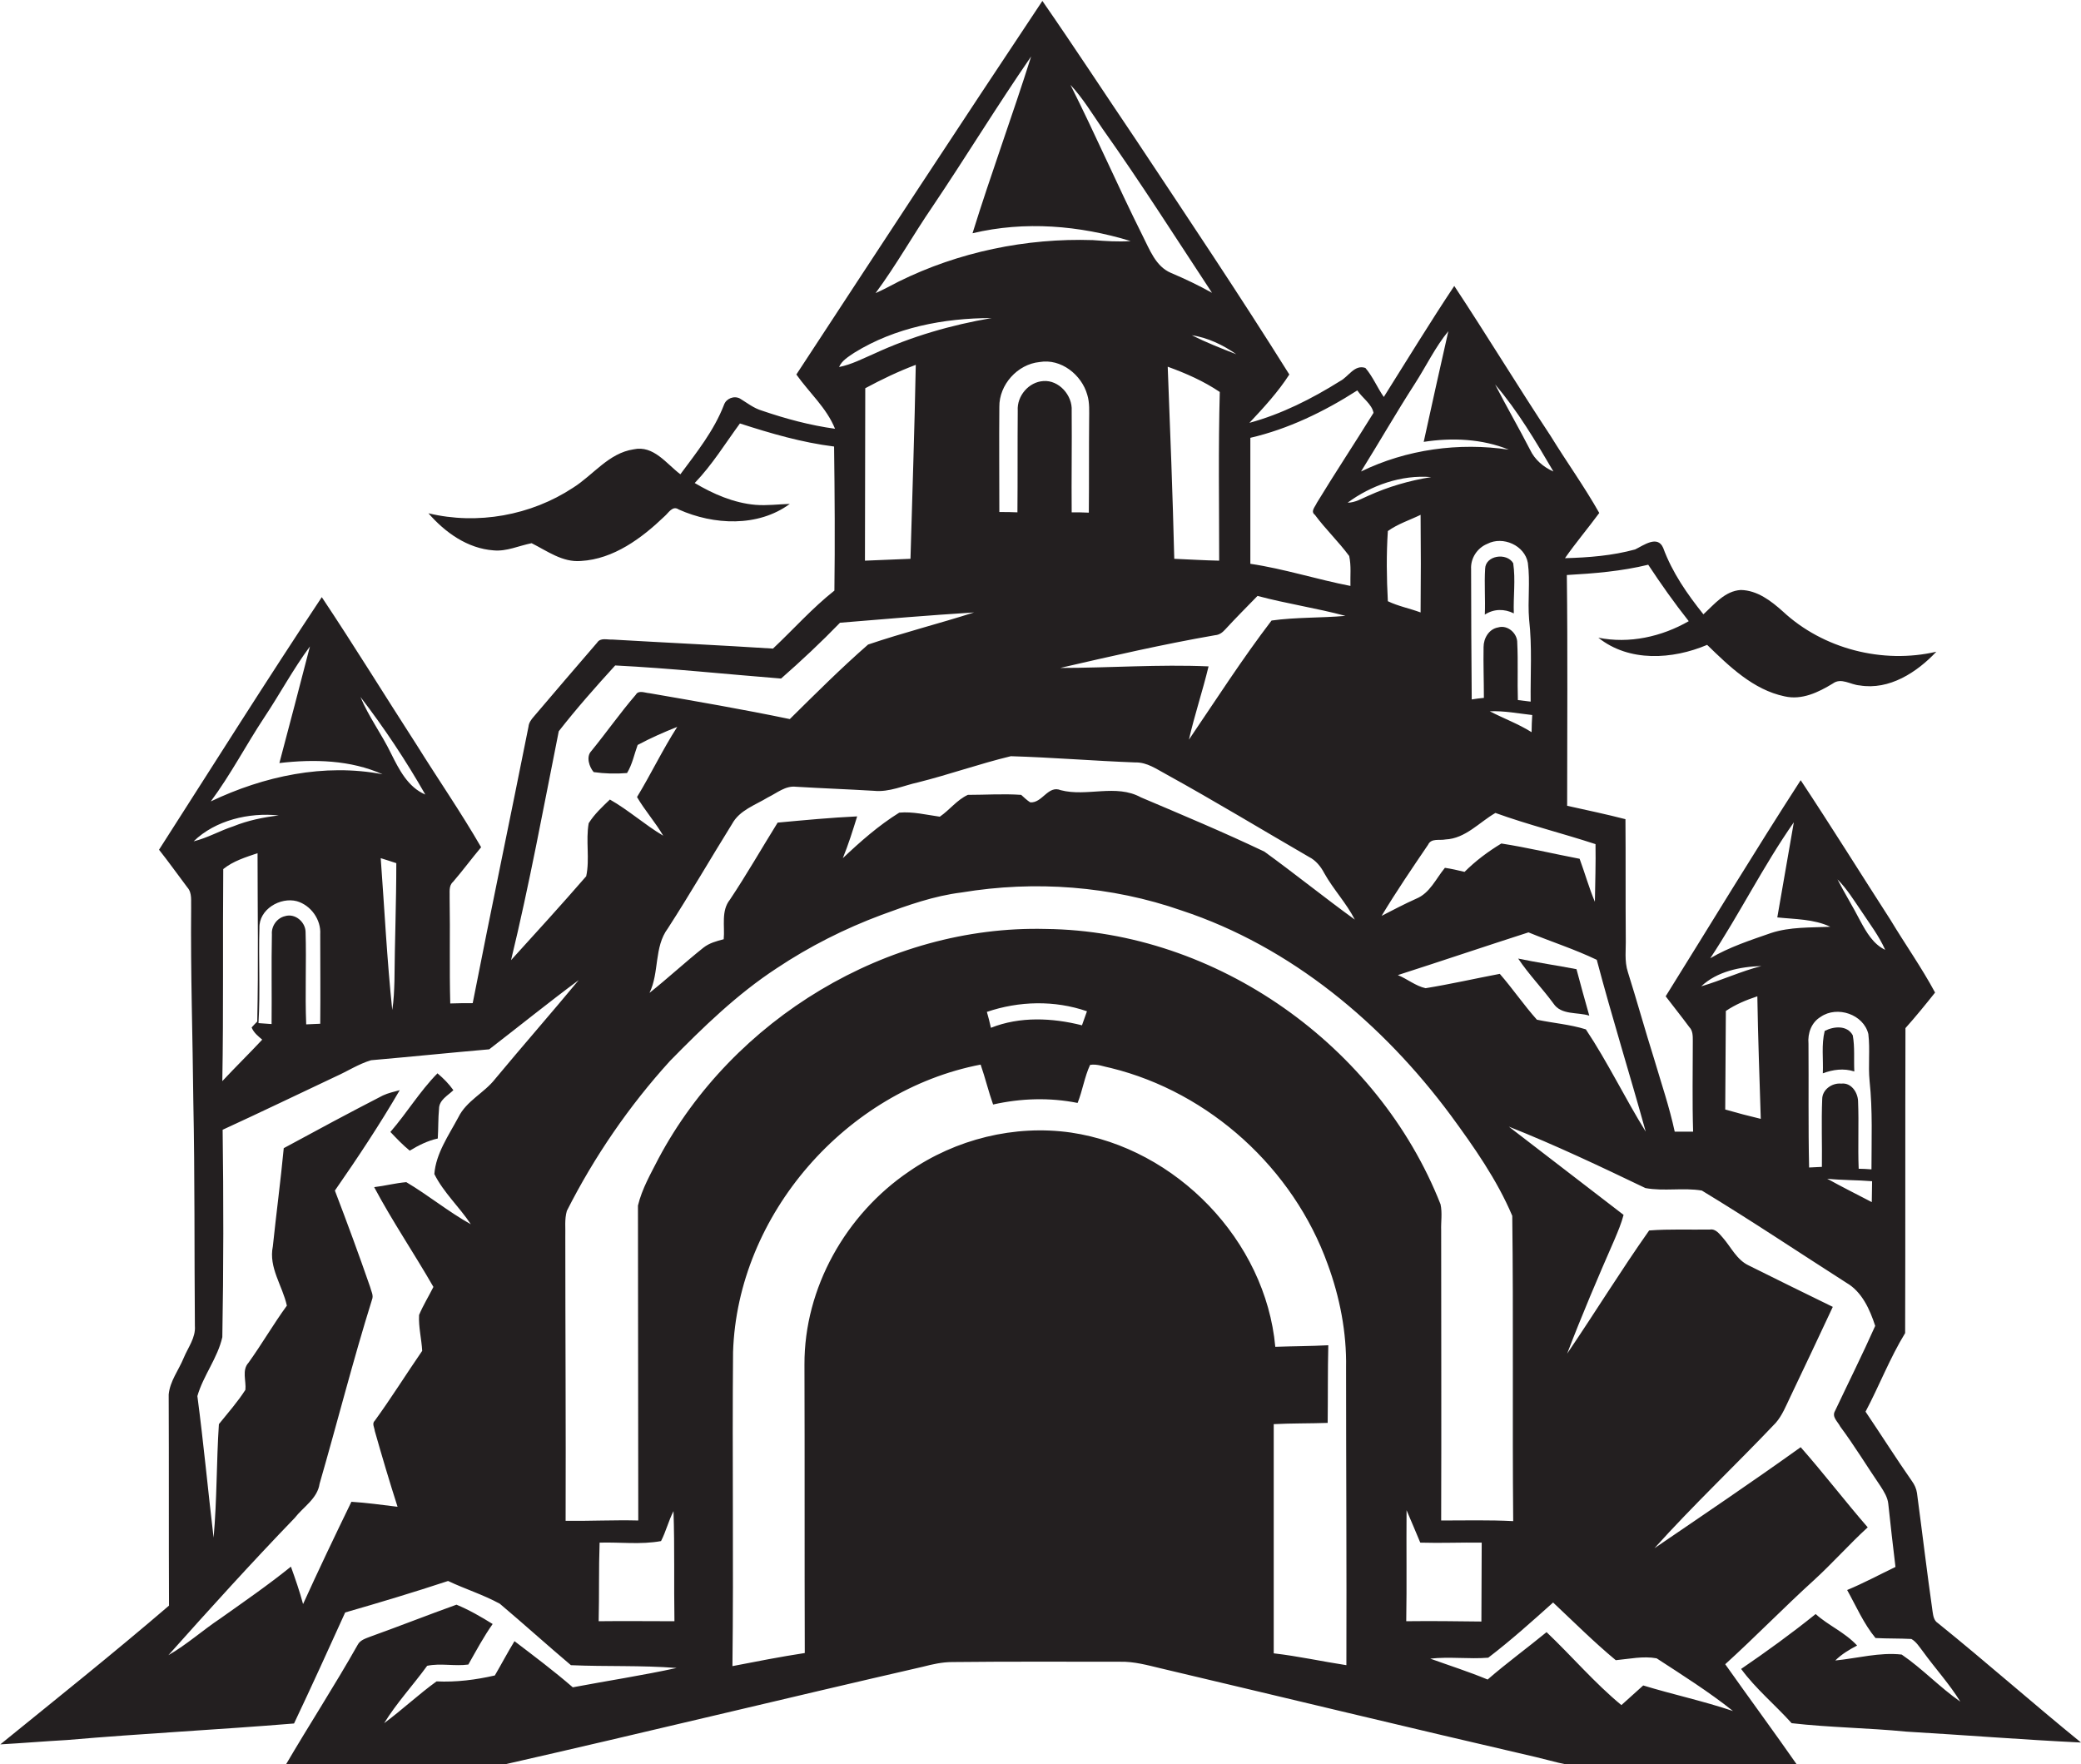 <?xml version="1.0" encoding="utf-8"?>
<!-- Generator: Adobe Illustrator 19.2.0, SVG Export Plug-In . SVG Version: 6.00 Build 0)  -->
<svg version="1.1" id="Layer_1" xmlns="http://www.w3.org/2000/svg" xmlns:xlink="http://www.w3.org/1999/xlink" x="0px" y="0px"
	 viewBox="0 0 667.4 565.7" enable-background="new 0 0 667.4 565.7" xml:space="preserve">
<g>
	<path fill="#231F20" d="M582.3,517.6c-7.7,6.2-15.7,12-23.9,17.6c4.7,6.4,10.9,11.5,16.2,17.4c12.2,1.4,24.5,1.5,36.7,2.7
		c18.7,1.1,37.4,2.6,56.1,3.5c-15.5-12.6-30.4-25.8-45.9-38.3c-1.3-0.8-1.5-2.4-1.7-3.7c-1.8-12.6-3.3-25.3-5-38
		c-0.2-1.4-0.8-2.7-1.6-3.8c-5.1-7.3-9.9-14.9-14.9-22.3c4.4-8.3,7.8-17.2,12.7-25.2c0.1-32.5,0-65.2,0.1-97.8
		c3.3-3.7,6.4-7.5,9.5-11.4c-4.3-8-9.6-15.5-14.3-23.3c-9.6-14.9-19-30-28.8-44.8c-14.8,22.9-28.9,46.2-43.3,69.3
		c2.5,3.3,5.1,6.5,7.6,9.9c1.1,1.1,1.1,2.8,1.1,4.3c0,9.7-0.2,19.5,0.1,29.2c-2,0-3.9,0-5.9,0c-1.7-7.9-4.3-15.5-6.6-23.3
		c-2.9-9.2-5.5-18.6-8.4-27.8c-1.2-3.6-0.6-7.4-0.7-11.1c-0.1-12.7,0-25.3-0.1-38c-6.2-1.6-12.4-2.9-18.7-4.3
		c0-24.7,0.2-49.4-0.1-74c8.8-0.5,17.5-1.2,26.1-3.3c4.1,6.2,8.4,12.3,13,18.1c-8.7,5-19.1,7.3-29,5.3c9.9,7.9,23.8,7,34.9,2.3
		c7.1,6.9,14.8,14.4,24.8,16.5c5.6,1.3,10.9-1.3,15.5-4.1c2.7-2,5.7,0.4,8.6,0.6c9.5,1.6,18.4-4.2,24.6-10.8
		c-17.2,4-36.3-0.9-49.2-12.9c-3.8-3.4-8.2-6.8-13.5-6.9c-5.1,0.3-8.5,4.6-12,7.8c-5.2-6.5-10-13.4-12.9-21.3
		c-1.8-4.2-6.3-0.8-9,0.5c-7.3,2-14.9,2.6-22.5,2.8c3.5-5,7.4-9.6,11-14.5c-4.8-8.5-10.5-16.4-15.6-24.7
		c-10.5-15.9-20.4-32.2-30.9-48.1c-7.8,11.7-15.1,23.7-22.6,35.6c-2.1-3-3.5-6.5-5.9-9.3c-3.5-1.2-5.4,2.8-8.1,4.2
		c-9.1,5.7-18.8,10.6-29.1,13.4c4.6-4.9,9.2-9.9,12.8-15.5c-15.9-25.4-32.6-50.3-49.2-75.3c-10-14.8-19.8-29.8-30-44.5
		c-26.5,39.8-52.7,79.8-78.9,119.8c4.1,5.8,9.7,10.7,12.4,17.4c-8-1.1-15.8-3.2-23.4-5.8c-2.7-0.8-4.8-2.5-7.1-3.9
		c-1.9-1-4.4,0-5.1,2c-3.2,8.3-8.8,15.3-14,22.3c-4.5-3.4-8.6-9.4-15-8c-8,1.2-12.9,8.2-19.4,12.3c-13.5,8.9-30.7,12-46.4,8.2
		c5.3,6.1,12.5,11.3,20.9,11.9c4.2,0.4,8.1-1.5,12.2-2.3c5,2.5,9.9,6.2,15.8,5.7c10.5-0.6,19.5-7.3,26.8-14.3
		c1.3-1.1,2.6-3.6,4.6-2.2c11.2,5,25.4,5.7,35.6-1.8c-3.7,0.1-7.3,0.6-11,0.3c-7-0.6-13.6-3.5-19.5-7c5.6-5.8,9.8-12.7,14.5-19.1
		c9.9,3.2,19.8,6.1,30.2,7.4c0.2,15.4,0.3,30.8,0.1,46.2c-7.1,5.6-13.1,12.4-19.7,18.6c-17.2-1.1-34.4-1.9-51.5-2.9
		c-1.7,0.1-3.8-0.7-4.9,1c-6.8,7.9-13.6,15.8-20.3,23.7c-0.8,0.9-1.6,2-1.7,3.2c-5.9,29.6-12.1,59.1-17.9,88.7c-2.4,0-4.8,0-7.2,0.1
		c-0.3-11.3,0-22.5-0.2-33.8c0.1-1.8-0.4-3.9,1.1-5.2c3.1-3.6,5.9-7.4,9-11.1c-6.4-11.1-13.8-21.8-20.6-32.7
		c-10.2-15.8-20.1-31.9-30.5-47.5c-17.8,26.8-34.9,54-52.2,81c3.1,3.9,6,8,9.1,12.1c1.6,1.8,1.1,4.4,1.2,6.6
		c-0.2,20.7,0.5,41.3,0.7,62c0.5,24,0.3,48,0.5,72c0.3,3.8-2.2,6.9-3.6,10.3c-1.6,3.9-4.4,7.4-4.8,11.7c0.1,22.6,0,45.1,0.1,67.7
		c-17.7,15.2-36,29.8-54.1,44.5c7.1-0.4,14.2-1,21.4-1.4c24.2-2.1,48.5-3.3,72.8-5.3c5.6-11.8,11-23.7,16.4-35.6
		c11.1-3.2,22.1-6.5,33-10.1c5.5,2.6,11.3,4.4,16.6,7.3c7.7,6.5,15.1,13.2,22.8,19.7c11.3,0.5,22.6,0,33.9,0.9
		c-11,2.4-22.2,4.1-33.3,6.2c-6-5.2-12.4-10-18.7-14.8c-2.2,3.6-4.2,7.4-6.3,11c-6.1,1.4-12.4,2.2-18.7,1.9
		c-5.8,4.2-11,9.1-16.8,13.4c4-6.5,9.3-12.2,13.8-18.4c4.3-0.9,8.8,0.2,13.2-0.4c2.5-4.4,4.9-8.9,7.8-13c-3.7-2.3-7.5-4.5-11.6-6.2
		c-9.2,3.3-18.3,6.9-27.5,10.2c-1.5,0.6-3.4,1.1-4.2,2.7c-7.4,13.1-15.6,25.7-23.2,38.7c23.3-0.2,46.7,0.3,70-0.3
		c44.9-10.2,89.6-21.1,134.5-31.4c3.1-0.8,6.2-1.5,9.4-1.5c18-0.2,36-0.1,53.9-0.1c4.4-0.1,8.7,1.1,12.9,2.1
		c40.2,9.5,80.3,19.2,120.5,28.5c4.8,1.1,9.5,2.8,14.5,2.7c23.1-0.1,46.2,0,69.3,0c-7.6-10.9-15.5-21.6-23.2-32.5
		c9.7-8.8,18.8-18.2,28.5-27c5.9-5.4,11.3-11.5,17.2-16.9c-7.3-8.4-14.1-17.3-21.5-25.7c-15.5,11.1-31.2,21.7-46.9,32.4
		c12.5-13.9,26.1-26.7,38.9-40.2c2.1-2.4,3.3-5.5,4.7-8.4c4.6-9.6,9.1-19.2,13.6-28.8c-9-4.4-18-8.8-27-13.3
		c-3.8-1.8-5.6-5.8-8.2-8.8c-1.1-1.2-2.3-3-4.2-2.7c-6.5,0.1-13-0.2-19.5,0.3c-9.1,12.9-17.4,26.4-26.3,39.5
		c4.7-12.3,9.9-24.5,15.2-36.6c1.1-2.6,2.2-5.2,2.9-7.9c-12.3-9.4-24.5-18.9-36.8-28.3c14.9,5.9,29.4,12.8,43.8,19.7
		c6,1.1,12.1-0.2,18.1,0.8c15.7,9.5,30.9,19.7,46.4,29.6c5,2.9,7.5,8.6,9.2,13.8c-4.1,9.2-8.6,18.2-12.9,27.3
		c-1.1,1.9,0.9,3.4,1.7,5c4.6,6.2,8.6,12.8,12.9,19.1c1.1,1.7,2.3,3.6,2.5,5.7c0.7,6.7,1.5,13.5,2.3,20.2
		c-5.2,2.5-10.2,5.2-15.5,7.4c2.9,5.2,5.3,10.8,9.1,15.4c3.8,0.2,7.7,0.1,11.5,0.3c1.6,0.9,2.6,2.6,3.7,4c3.9,5.4,8.5,10.4,12,16.1
		c-6.6-4.6-12.2-10.6-18.8-15.1c-7.1-0.8-14.2,1.2-21.3,1.9c2-2,4.5-3.5,7-4.8C591.6,523.4,586.4,521.3,582.3,517.6z M511.7,270.7
		c0.1,6.2-0.1,12.3-0.2,18.5c-1.9-4.5-3.2-9.2-4.9-13.8c-8.4-1.6-16.7-3.6-25.1-4.9c-4.3,2.6-8.3,5.6-11.8,9.1
		c-2.1-0.5-4.2-1-6.3-1.3c-2.9,3.5-4.8,8.1-9.2,9.9c-3.8,1.7-7.4,3.6-11.1,5.5c4.7-7.8,9.8-15.3,14.9-22.8c1-2.2,3.7-1.3,5.6-1.7
		c6.4-0.3,10.8-5.5,16-8.5C490.1,264.5,501,267.2,511.7,270.7z M249.4,263.8c-5.1,8.2-9.9,16.6-15.3,24.7c-2.9,3.6-1.6,8.5-2,12.7
		c-2.3,0.6-4.6,1.2-6.5,2.7c-5.9,4.7-11.4,9.8-17.3,14.5c3.2-6.5,1.4-14.7,5.9-20.7c7.1-11,13.7-22.4,20.6-33.5
		c2.4-4.4,7.4-6,11.5-8.5c2.9-1.4,5.6-3.8,9-3.4c8.3,0.5,16.7,0.8,25,1.3c4.9,0.5,9.5-1.7,14.1-2.7c10-2.5,19.8-6,29.8-8.4
		c13.3,0.4,26.6,1.5,39.9,2c3.8-0.1,6.9,2.2,10.1,3.9c15.4,8.5,30.4,17.6,45.6,26.4c2.2,1.1,3.8,3.1,4.9,5.2
		c2.9,5.2,7.1,9.6,9.8,14.9c-9.8-7.1-19.2-14.7-29-21.8c-13-6.2-26.4-11.8-39.6-17.4c-8-4.4-17.3-0.1-25.7-2.3
		c-4.1-1.7-5.9,4.2-9.8,3.9c-1.1-0.7-2-1.6-2.9-2.4c-5.7-0.4-11.4,0-17.1,0c-3.5,1.6-5.9,4.9-9,7c-4.3-0.6-8.7-1.7-13-1.3
		c-6.6,4.1-12.5,9.3-18.1,14.6c1.8-4.4,3.2-8.9,4.6-13.4C266.5,262.2,258,263,249.4,263.8z M320.5,130.5
		c-0.1-7.1,5.8-13.7,12.9-14.4c6.9-1.2,13.5,4.1,15.3,10.5c0.8,2.6,0.6,5.3,0.6,8c-0.1,9.9,0,19.8-0.1,29.8
		c-1.8-0.1-3.7-0.1-5.5-0.1c-0.1-10.9,0.1-21.7,0-32.6c0.3-4.9-4.1-9.9-9.1-9.5c-4.7,0.3-8.5,4.8-8.2,9.5c-0.1,10.9,0,21.7-0.1,32.6
		c-1.9-0.1-3.8-0.1-5.8-0.1C320.5,152.9,320.4,141.7,320.5,130.5z M438.8,159c-2.1,0.9-4.2,2.2-6.6,2.2c7.6-5.6,17.3-9,26.8-8.2
		C452,154.1,445.2,156.1,438.8,159z M455.6,196.4c-3.5-1.3-7.2-2-10.5-3.6c-0.4-7.5-0.5-15,0-22.5c3.2-2.3,7-3.5,10.5-5.2
		C455.7,175.5,455.7,186,455.6,196.4z M490.4,198.6c1,8.8,0.4,17.6,0.5,26.4c-1-0.1-3.1-0.4-4.1-0.5c-0.2-6.1,0.1-12.2-0.2-18.3
		c0.1-3.1-3.1-5.9-6.1-5c-3,0.5-4.7,3.5-4.7,6.3c-0.1,5.4,0.1,10.8,0.1,16.3c-1,0.1-2.9,0.3-3.9,0.5c-0.1-13.9-0.2-27.8-0.2-41.8
		c-0.2-3.5,2-6.8,5.2-8.1c5-2.6,12,0.5,13,6.1C490.8,186.5,489.9,192.6,490.4,198.6z M491.4,229.3c-0.1,1.8-0.2,3.6-0.2,5.5
		c-4.3-2.7-9-4.4-13.4-6.7C482.4,227.9,486.9,228.8,491.4,229.3z M498.2,151.2c-3.2-1.4-6-3.8-7.5-7c-3.6-7-7.6-13.9-11.2-20.9
		C486.8,131.8,492.5,141.5,498.2,151.2z M453.8,123c3.6-5.6,6.5-11.7,10.7-16.8c-2.7,11.8-5.3,23.7-7.9,35.5
		c9.1-1.4,18.7-1,27.3,2.5c-16-2.4-32.8-0.1-47.4,7C442.3,141.9,447.8,132.3,453.8,123z M435.3,125.2c1.6,2.4,4.7,4.4,5.2,7.2
		c-6,9.7-12.3,19.2-18.2,28.9c-0.5,1.2-2.1,2.7-0.6,3.8c3.4,4.6,7.6,8.6,11,13.2c0.7,3.2,0.3,6.4,0.4,9.6
		c-10.8-2.1-21.3-5.5-32.1-7.1c0-13.5,0-26.9,0-40.4C413.1,137.6,424.7,132,435.3,125.2z M403.3,191.1c9.3,2.5,18.9,3.9,28.2,6.4
		c-7.9,0.7-15.9,0.4-23.7,1.5c-9.4,12.3-17.8,25.4-26.5,38.2c1.8-7.9,4.4-15.6,6.3-23.5c-15.9-0.7-31.8,0.5-47.6,0.5
		c16.5-3.8,33-7.6,49.7-10.5c1.3-0.1,2.3-0.8,3.2-1.8C396.2,198.3,399.8,194.7,403.3,191.1z M391,179.8c-4.8-0.1-9.6-0.4-14.4-0.6
		c-0.5-20.5-1.3-41-2.1-61.6c5.8,2.1,11.5,4.6,16.7,8.1C390.7,143.8,391,161.8,391,179.8z M382.2,107.5c5.2,0.8,10,3.1,14.3,6.1
		C391.6,111.7,386.8,109.8,382.2,107.5z M353.6,41.3c12.2,17.2,23.5,35,35.1,52.6c-4.3-2.4-8.7-4.5-13.2-6.4
		c-4.9-2.1-6.8-7.5-9.1-12c-8-16-15.1-32.4-23.1-48.3C347.3,31.5,350.3,36.5,353.6,41.3z M299.1,66.2c10.7-15.9,20.7-32.3,31.6-48.1
		c-6,19-12.9,37.7-18.8,56.7c16.8-4,34.3-2.5,50.7,2.5c-4,0.3-8.1,0-12.1-0.3c-21.4-0.7-43.1,3.8-62.3,13.3
		c-2.5,1.3-4.9,2.6-7.4,3.7C287.4,85.1,292.8,75.4,299.1,66.2z M274,113.1c13.1-8.1,28.7-11.1,44-11.1c-12.9,2.2-25.7,5.9-37.6,11.4
		c-3.7,1.6-7.3,3.5-11.3,4.3C270,115.6,272.1,114.4,274,113.1z M293.7,117c-0.4,20.7-1.1,41.4-1.7,62.2c-4.9,0.2-9.8,0.4-14.6,0.6
		c0-18.4,0.1-36.9,0.1-55.3C282.7,121.7,288.1,119.1,293.7,117z M179.2,234.5c5.7-7.3,11.9-14.3,18.1-21.1
		c17.8,0.9,35.5,2.8,53.2,4.2c6.5-5.7,12.9-11.7,18.9-17.9c14.3-1.2,28.7-2.4,43-3.3c-11.3,3.6-22.8,6.5-34,10.3
		c-8.7,7.6-16.9,15.8-25.1,23.9c-14.9-3.1-30-5.7-45-8.3c-1.5-0.1-3.5-1.1-4.4,0.5c-5,5.8-9.4,12.1-14.3,18.1
		c-1.7,1.8-0.6,5.1,0.8,6.7c3.5,0.5,7.1,0.6,10.7,0.3c1.7-2.8,2.3-6,3.4-9c4.1-2.2,8.4-4.1,12.7-5.8c-4.7,7.3-8.4,15.1-12.9,22.5
		c2.5,4.3,5.9,8.1,8.4,12.4c-5.9-3.5-11.1-8.2-17.1-11.6c-2.4,2.3-5,4.7-6.8,7.6c-1,5.6,0.4,11.5-0.8,17c-7.9,9.1-16,18-24.1,26.9
		C169.8,283.6,174.3,259,179.2,234.5z M136.4,254.8c-5.6-2.4-8.4-8-11-13.2c-3-6.2-7.2-11.8-9.8-18.1
		C123.2,233.4,130.2,243.9,136.4,254.8z M127.1,276.8c0,12.6-0.5,25.2-0.6,37.8c-0.1,3.1-0.2,6.2-0.7,9.3
		c-1.7-16.2-2.5-32.5-3.7-48.7C123.8,275.7,125.5,276.3,127.1,276.8z M84.8,230c5-7.5,9.2-15.4,14.6-22.7
		c-3.2,12.5-6.5,24.9-9.8,37.4c11.1-1.3,22.8-1,33.1,3.6c-18.7-3.6-38.1,0.6-55.1,8.7C74,248.4,78.9,238.9,84.8,230z M102.7,328.3
		c-1.5,0.1-3,0.1-4.5,0.2c-0.4-9.9,0.1-19.8-0.2-29.7c-0.1-3.2-3.4-6-6.6-5c-2.6,0.6-4.4,3.2-4.2,5.8c-0.2,9.6,0,19.2-0.1,28.8
		c-1.4-0.1-2.8-0.2-4.2-0.3c0.6-10.2,0-20.4,0.3-30.5c-0.2-6,6.7-10,12-8.6c4.5,1.3,7.8,5.9,7.5,10.6
		C102.7,309.1,102.8,318.7,102.7,328.3z M71.6,278.7c3.2-2.6,7.2-3.8,11-5.1c0,18,0.3,36-0.1,54c-0.5,0.5-1.4,1.4-1.8,1.9
		c0.7,1.7,2.1,2.8,3.4,3.9c-4.2,4.5-8.6,8.8-12.8,13.3C71.7,324,71.4,301.3,71.6,278.7z M62.1,269.8c7-6.8,17.8-9.3,27.3-8.3
		c-5,0.6-9.9,1.6-14.6,3.5C70.5,266.4,66.6,268.7,62.1,269.8z M158.8,346c-3.5,4.5-9.2,7-11.8,12.3c-3.1,5.8-7.2,11.6-7.7,18.2
		c3,6,8,10.5,11.7,16.1c-7.2-4-13.6-9.3-20.7-13.5c-3.5,0.3-6.9,1.2-10.3,1.6c5.8,10.9,12.8,21.2,19,32c-1.5,3-3.3,5.9-4.6,9
		c-0.2,3.9,0.8,7.7,1,11.5c-5.1,7.4-9.9,15.1-15.2,22.4c-1,0.9-0.1,2.2,0,3.3c2.3,8.1,4.7,16.2,7.3,24.3c-5-0.6-9.9-1.3-14.8-1.6
		c-5.3,10.9-10.5,21.8-15.5,32.8c-1.1-4.1-2.5-8.1-3.9-12c-7.3,5.9-15,11.2-22.6,16.6c-5.7,3.8-10.8,8.4-16.7,11.8
		c13.3-14.9,26.7-29.7,40.5-44c2.8-3.6,7.3-6.2,8-11c5.7-19.7,10.7-39.5,16.8-59c0.6-1.4-0.3-2.8-0.6-4.1
		c-3.6-10.4-7.4-20.7-11.3-30.9c7.3-10.5,14.4-21.2,20.8-32.2c-1.8,0.5-3.7,0.9-5.4,1.7c-10.7,5.5-21.3,11.2-31.8,16.9
		c-1,10.5-2.4,21-3.5,31.5c-1.4,6.8,3.1,12.6,4.5,19c-4.3,5.9-8,12.3-12.3,18.3c-2.2,2.4-0.7,5.8-1,8.7c-2.5,3.9-5.6,7.4-8.5,11
		c-0.8,12.1-0.6,24.3-1.7,36.4c-1.8-15.1-3.2-30.3-5.2-45.4c1.9-6.6,6.5-12.2,8-18.9c0.4-22.2,0.4-44.3,0.1-66.5
		c12.2-5.6,24.2-11.4,36.3-17.1c3.8-1.7,7.3-4,11.3-5.2c12.6-1.1,25.3-2.4,37.9-3.5c9.6-7.4,19-15,28.7-22.2
		C176.9,324.8,167.7,335.3,158.8,346z M192,519.9c0.2-8.4,0-16.8,0.3-25.2c6.5-0.2,13.2,0.7,19.7-0.5c1.6-3.1,2.4-6.5,4-9.6
		c0.4,11.8,0.1,23.5,0.3,35.3C208.1,519.9,200,519.8,192,519.9z M408.5,530.2c0-24.5,0-49,0-73.5c5.8-0.3,11.6-0.2,17.3-0.4
		c0.1-8.3,0-16.6,0.2-24.9c-5.7,0.3-11.3,0.3-17,0.5c-3.1-34.1-31.8-63.7-65.5-68.7c-18.1-2.6-37,2.1-52,12.5
		c-20.2,13.7-33.6,37.3-33.5,61.9c0.1,30.8,0,61.7,0.1,92.5c-7.8,1.2-15.5,2.7-23.2,4.2c0.4-33.6-0.1-67.1,0.2-100.7
		c1.4-44.1,36.3-83.9,79.4-92.2c1.5,4.3,2.5,8.6,4,12.8c8.9-2,18.1-2.3,27.1-0.5c1.6-4,2.2-8.3,4-12.2c2.3-0.4,4.5,0.6,6.7,1
		c31.7,7.8,58.5,32.3,69.5,62.9c3.9,10.6,6.1,21.9,5.9,33.2c0,31.8,0.2,63.6,0.1,95.4C424,532.8,416.3,531.1,408.5,530.2z
		 M316.5,324.5c10.3-3.5,21.7-3.8,32.1-0.2c-0.5,1.5-1.1,3-1.6,4.5c-9.5-2.4-19.9-2.9-29.2,0.8C317.4,327.8,317,326.2,316.5,324.5z
		 M451.1,484.3c1.5,3.4,2.9,6.9,4.4,10.4c6.6,0.2,13.1-0.1,19.7,0c0,8.4-0.1,16.9-0.1,25.3c-8-0.1-16-0.2-24.1-0.1
		C451.2,508.1,451,496.2,451.1,484.3z M518.2,532.4c4.3-0.4,8.8-1.4,13.1-0.6c8.3,5.4,16.7,10.7,24.5,16.9
		c-9.5-3.2-19.3-5.3-28.8-8.2c-2.4,2.1-4.6,4.2-7,6.3c-8.6-7.1-15.9-15.7-24-23.4c-6.2,5.1-12.8,9.9-18.9,15.2
		c-6-2.5-12.3-4.5-18.4-6.7c6.2-0.7,12.4,0.2,18.6-0.3c7.2-5.5,14-11.6,20.8-17.7C504.7,520.1,511.2,526.6,518.2,532.4z M485,389.9
		c0.4,32.6,0,65.2,0.3,97.9c-7.7-0.4-15.4-0.2-23.1-0.2c0.1-31,0-62,0-93c-0.1-2.8,0.4-5.6-0.2-8.4c-20-50.8-71.8-87.7-126.6-88.3
		c-50.8-1.3-100.4,28.9-124.2,73.6c-2.5,4.9-5.3,9.7-6.6,15.1c0,33.7,0.1,67.4,0.1,101c-7.8-0.2-15.5,0.2-23.3,0.1
		c0.1-30.3-0.1-60.7-0.1-91c0.1-2.8-0.3-5.7,0.5-8.4c8.8-17.4,20-33.7,33.1-48.1c10.6-10.8,21.5-21.4,34.2-29.7
		c10.5-7,21.8-12.7,33.6-17.1c8.4-3.1,16.8-6.1,25.7-7.2c23.5-3.9,48-2.1,70.6,5.8c35.1,11.6,64.5,36.3,86.3,65.7
		C472.7,367.8,480.1,378.3,485,389.9z M508.6,330.1c-5.1-1.6-10.5-2-15.7-3.1c-4.2-4.7-7.8-10-11.9-14.7c-7.9,1.5-15.8,3.3-23.8,4.6
		c-3.2-0.7-5.9-3-8.9-4.2c14-4.5,27.9-9.2,41.9-13.7c7.3,3,14.8,5.4,21.9,8.8c4.9,18.5,10.6,36.7,15.7,55.1
		C521.1,352.1,515.6,340.6,508.6,330.1z M553.3,355.8c0.1-10.5,0.1-21,0.2-31.6c3.1-2.1,6.5-3.5,10.1-4.7
		c0.2,13.1,0.7,26.2,1.1,39.3C560.9,357.9,557.1,356.9,553.3,355.8z M545.6,316.3c5.1-4.8,12.5-6.3,19.3-6.5
		C558.2,311.5,552.1,314.4,545.6,316.3z M548.5,307.3c9.4-14.2,17-29.6,26.8-43.6c-1.8,10.2-3.5,20.3-5.3,30.5
		c5.7,0.6,11.7,0.5,17,3c-6.4,0.3-12.9,0-19,2C561.4,301.5,554.6,303.7,548.5,307.3z M584.4,352.5c-0.3,7.2,0,14.5-0.1,21.7
		c-1.4,0.1-2.7,0.1-4.1,0.2c-0.3-13.2-0.1-26.5-0.2-39.7c-0.3-3.3,0.9-6.8,3.9-8.6c5.3-3.7,13.8-0.8,15.3,5.5c0.6,5-0.1,10,0.4,15.1
		c1,9.4,0.6,18.9,0.6,28.3c-1.4-0.1-2.8-0.2-4.1-0.2c-0.3-7.2,0.1-14.4-0.2-21.7c-0.1-2.8-2.2-6-5.4-5.6
		C587.6,347.2,584.4,349.4,584.4,352.5z M600.3,385.5c-4.8-2.5-9.6-4.9-14.3-7.5c4.8,0.5,9.6,0.4,14.4,0.8
		C600.4,381,600.3,383.3,600.3,385.5z M596.6,295.3c-2.3-4.5-5-8.8-7.3-13.3c3,3,5.2,6.6,7.6,10.1c2.7,4.1,5.7,8,7.7,12.5
		C600.8,302.8,598.6,299,596.6,295.3z"/>
	<path fill="#231F20" d="M485.3,180.6c-2.1-3.5-8.9-2.5-9,1.8c-0.3,4.9,0.1,9.8-0.1,14.7c2.9-1.9,6.3-1.9,9.3-0.4
		C485.3,191.4,486.1,185.9,485.3,180.6z"/>
	<path fill="#231F20" d="M486.9,307.4c3.4,5.1,7.7,9.5,11.3,14.4c2.5,3.8,7.7,2.7,11.5,3.9c-1.4-5-2.8-9.9-4.1-14.9
		C499.3,309.6,493.1,308.7,486.9,307.4z"/>
	<path fill="#231F20" d="M594.7,343.6c-0.2-3.9,0.2-7.8-0.5-11.6c-1.8-3.3-6.1-2.9-9-1.4c-1.1,4.5-0.4,9-0.6,13.6
		C587.8,343,591.3,342.5,594.7,343.6z"/>
	<path fill="#231F20" d="M140.3,344.2c-5.7,5.8-9.8,12.7-15.1,18.8c2,2.1,4,4.2,6.2,6c2.8-1.7,5.8-3.2,9-3.9
		c0.2-3.2,0.1-6.4,0.4-9.5c0-2.9,2.9-4.3,4.6-6C143.9,347.5,142.2,345.8,140.3,344.2z"/>
</g>
</svg>
